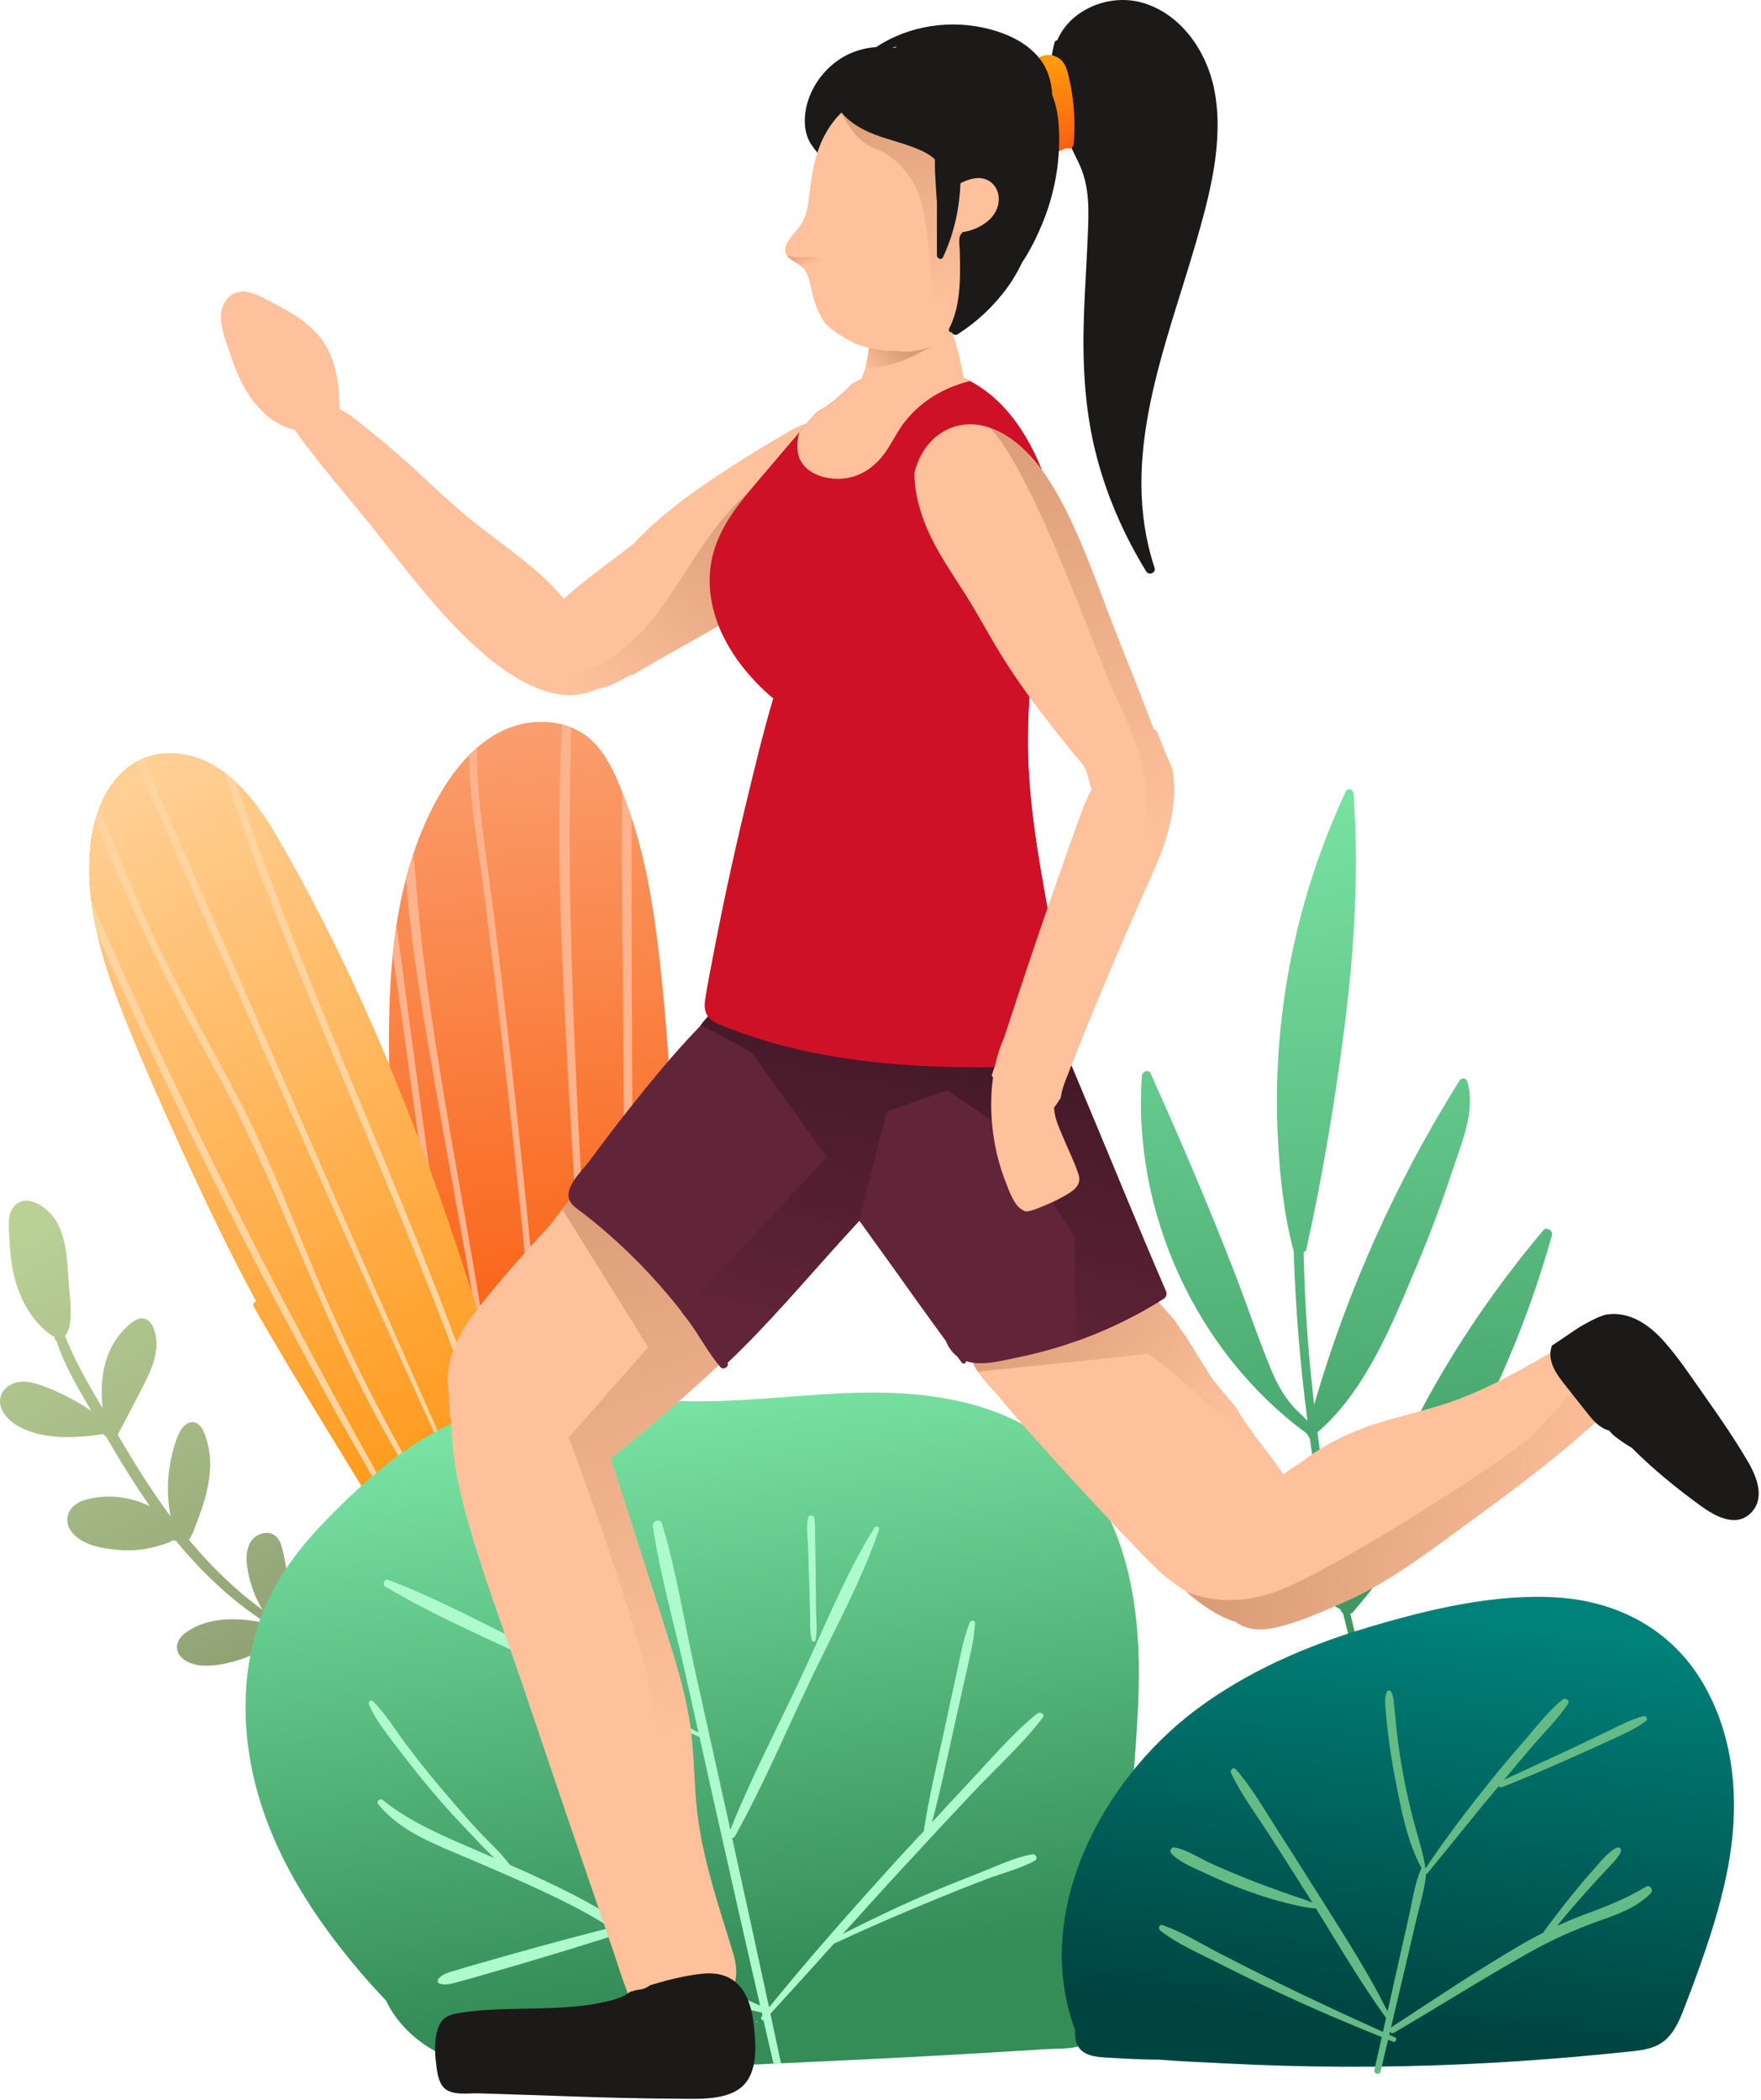 <svg width="208" height="248" viewBox="0 0 208 248" fill="none" xmlns="http://www.w3.org/2000/svg">
<path d="M39.952 194.835C37.723 194.074 35.622 193.064 33.634 191.865C33.673 191.814 33.706 191.757 33.727 191.686C33.981 190.845 33.994 189.873 34.028 188.999C34.061 188.119 34.044 187.236 33.953 186.359C33.86 185.462 33.718 184.57 33.517 183.69C33.352 182.967 33.213 182.067 32.667 181.518C31.713 180.56 30.096 181.163 29.527 182.236C28.831 183.544 29.173 185.275 29.524 186.636C29.847 187.882 30.363 189.055 31.031 190.144C27.785 187.799 24.887 184.951 22.316 181.86C22.826 181.104 23.125 180.123 23.441 179.287C23.813 178.303 24.144 177.302 24.391 176.279C24.869 174.295 25.039 172.191 24.452 170.21C24.237 169.487 23.937 168.41 23.181 168.071C22.428 167.734 21.737 168.277 21.359 168.902C20.856 169.733 20.576 170.78 20.34 171.715C20.098 172.674 19.945 173.658 19.872 174.644C19.764 176.139 19.872 177.636 20.153 179.104C20.086 179.013 20.017 178.924 19.95 178.834C17.747 175.83 15.78 172.662 13.907 169.444C14.967 167.417 16.049 165.401 17.077 163.359C17.935 161.655 18.755 159.725 18.398 157.779C18.263 157.048 17.917 156.012 17.13 155.755C16.29 155.481 15.455 156.255 14.891 156.786C13.585 158.013 12.711 159.707 12.323 161.447C11.967 163.045 11.959 164.685 12.101 166.313C10.504 163.557 8.831 160.759 7.686 157.781C8.105 157.248 8.269 156.515 8.323 155.811C8.433 154.369 8.215 152.87 8.113 151.432C7.94 149.005 7.898 146.306 6.608 144.156C5.72 142.677 3.019 140.643 1.541 142.62C0.789 143.626 1.073 145.365 1.124 146.534C1.191 148.053 1.376 149.581 1.764 151.055C2.472 153.745 4.011 156.465 6.451 157.924C6.432 158.102 6.519 158.286 6.664 158.362C7.609 161.276 9.25 163.988 10.781 166.639C9.883 166.007 8.917 165.459 7.991 164.976C7.024 164.471 6.02 164.032 4.993 163.662C4.027 163.313 2.975 163.012 1.95 163.266C1.139 163.467 0.362 164.051 0.1 164.867C-0.187 165.762 0.177 166.643 0.768 167.32C2.026 168.759 4.226 169.409 6.058 169.623C7.214 169.76 8.383 169.746 9.542 169.667C10.125 169.626 10.711 169.58 11.288 169.495C11.563 169.454 11.854 169.424 12.137 169.369C12.241 169.443 12.34 169.519 12.445 169.589C12.461 169.601 12.476 169.601 12.493 169.61C14.128 172.437 15.839 175.22 17.711 177.894C17.364 177.728 17.015 177.575 16.672 177.447C14.824 176.752 12.793 176.571 10.855 176.946C9.925 177.126 8.919 177.462 8.344 178.265C7.808 179.013 7.827 180.005 8.342 180.758C9.533 182.5 12.103 182.895 14.042 183.058C15.284 183.163 16.581 183.087 17.799 182.813C18.669 182.618 19.645 182.346 20.48 181.908C20.577 181.962 20.681 181.978 20.784 181.98C23.897 185.773 27.486 189.165 31.589 191.768C28.36 190.961 24.473 190.874 21.818 192.916C21.166 193.418 20.708 194.19 20.977 195.026C21.206 195.74 21.866 196.176 22.536 196.428C24.092 197.012 26.082 196.639 27.634 196.222C29.705 195.667 31.608 194.637 33.236 193.247C33.367 193.136 33.429 193.01 33.461 192.883C35.444 193.98 37.537 194.898 39.75 195.584C40.225 195.735 40.422 194.996 39.952 194.835Z" fill="url(#paint0_linear_806_6201)"/>
<path d="M183.3 145.908C183.457 145.347 182.681 144.826 182.275 145.31C176.808 151.82 171.955 158.866 167.959 166.372C165.994 170.062 164.23 173.86 162.653 177.732C161.24 181.198 160.152 184.748 158.962 188.281C157.554 181.952 156.435 175.558 155.605 169.126C155.647 169.106 155.69 169.096 155.731 169.06C161.356 164.153 164.475 156.289 167.308 149.574C168.867 145.882 170.277 142.126 171.528 138.318C172.599 135.059 174.343 131.201 173.309 127.739C173.185 127.321 172.625 127.254 172.396 127.619C164.914 139.532 159.134 152.403 155.219 165.903C154.928 163.338 154.668 160.771 154.472 158.197C154.209 154.753 154.053 151.315 153.978 147.881C154.121 147.849 154.249 147.757 154.294 147.557C156.235 138.809 157.718 129.873 158.843 120.984C159.989 111.935 160.515 102.806 159.873 93.697C159.843 93.263 159.19 92.979 158.969 93.451C154.98 101.975 152.406 111.093 151.358 120.446C150.824 125.214 150.686 130.027 150.955 134.819C151.194 139.1 151.672 143.589 152.803 147.763C153.013 154.467 153.567 161.165 154.429 167.789C154.105 167.453 153.757 167.128 153.394 166.785C151.91 165.379 150.924 163.66 150.146 161.785C148.546 157.931 147.24 153.943 145.724 150.054C142.666 142.203 139.361 134.45 135.899 126.769C135.655 126.23 134.91 126.558 134.876 127.047C133.735 143.187 141.279 159.708 154.334 169.293C154.481 169.496 154.6 169.722 154.721 169.947C155.207 173.413 155.769 176.858 156.414 180.268C156.853 182.591 157.345 184.902 157.862 187.206C156.817 185.701 155.5 184.371 154.184 183.107C151.409 180.445 148.607 177.812 145.817 175.165C140.24 169.872 134.663 164.581 129.096 159.277C128.707 158.907 128.017 159.272 128.176 159.813C132.425 174.241 145.817 183.149 158.302 190.067C158.348 190.158 158.399 190.245 158.444 190.339C158.486 190.43 158.555 190.482 158.632 190.519C159.203 192.878 159.803 195.231 160.452 197.572C160.582 198.041 161.309 197.843 161.183 197.37C160.578 195.115 160.023 192.848 159.492 190.574C159.606 190.562 159.72 190.508 159.822 190.388C170.749 177.47 178.743 162.189 183.3 145.908Z" fill="url(#paint1_linear_806_6201)"/>
<path d="M79.439 134.498C79.189 127.515 78.716 120.532 77.94 113.587C77.233 107.261 76.239 100.909 74.013 94.919C73.052 92.333 71.968 89.419 69.927 87.478C68.244 85.876 65.92 85.186 63.625 85.258C58.299 85.424 54.395 89.537 51.909 93.876C45.756 104.616 45.714 117.757 46.048 129.772C46.427 143.353 48.122 156.824 50.929 170.099C51.178 172.325 51.512 174.59 52.181 176.638C52.906 178.855 54.816 178.991 56.881 178.909C63.591 178.641 70.288 178.107 76.967 177.426C77.36 177.385 77.587 177.149 77.634 176.759C79.302 162.716 79.945 148.633 79.439 134.498Z" fill="url(#paint2_linear_806_6201)"/>
<path d="M48.606 122.541C48.006 118.137 47.482 113.705 46.829 109.298C46.657 110.435 46.519 111.58 46.402 112.729C46.835 115.86 47.307 118.987 47.735 122.112C48.616 128.563 49.496 135.012 50.378 141.462C52.084 153.95 53.754 166.443 55.613 178.908C55.795 178.918 55.977 178.926 56.164 178.926C54.637 166.566 52.922 154.233 51.241 141.893C50.361 135.442 49.483 128.992 48.606 122.541ZM74.601 110.747C74.581 106.032 74.622 101.31 74.588 96.591C74.401 96.032 74.217 95.472 74.011 94.919C73.842 94.466 73.667 94 73.487 93.534C73.363 104.366 73.596 115.219 73.642 126.049C73.692 137.876 73.757 149.704 73.817 161.532C73.845 166.926 73.909 172.321 73.972 177.714C74.235 177.689 74.497 177.664 74.759 177.638C74.808 155.341 74.694 133.044 74.601 110.747ZM48.836 100.82C48.51 101.796 48.218 102.784 47.959 103.782C48.58 112.052 50.053 120.339 51.435 128.418C53.366 139.708 55.597 150.946 57.296 162.273C58.119 167.757 58.823 173.264 59.308 178.789C59.501 178.78 59.693 178.771 59.885 178.76C58.103 157.01 52.926 135.745 50.153 114.119C49.586 109.694 49.215 105.258 48.836 100.82ZM67.311 103.516C67.235 97.649 67.337 91.785 67.464 85.921C67.121 85.783 66.77 85.665 66.411 85.571C65.737 97.23 66.176 108.983 66.75 120.624C67.392 133.654 68.326 146.668 69.018 159.695C69.343 165.817 69.671 171.955 69.746 178.09C69.977 178.07 70.206 178.053 70.436 178.032C69.982 166.208 69.526 154.396 68.846 142.578C68.099 129.567 67.48 116.55 67.311 103.516ZM56.328 88.326C56.02 88.594 55.719 88.872 55.429 89.164C55.401 94.307 56.404 99.498 57.055 104.56C57.844 110.688 58.593 116.821 59.302 122.959C60.732 135.342 62 147.743 63.114 160.159C63.661 166.262 64.16 172.369 64.629 178.477C64.853 178.462 65.076 178.447 65.3 178.432C63.532 154.613 61.18 130.839 58.212 107.139C57.431 100.899 56.308 94.628 56.328 88.326Z" fill="#FFB38D"/>
<path d="M62.929 177.805C55.798 150.558 46.884 123.227 32.67 98.762C29.913 94.017 25.857 88.788 19.755 88.99C14.242 89.171 11.423 94.309 10.771 99.213C9.847 106.145 11.917 113.068 14.436 119.452C16.951 125.823 19.785 132.093 22.647 138.314C25.044 143.524 27.574 148.674 30.284 153.722C30.026 153.756 29.809 154.011 29.98 154.313C35.383 163.799 41.3 172.989 46.832 182.402C47.006 182.699 47.378 182.85 47.711 182.76C52.605 181.422 57.496 180.081 62.393 178.753C62.796 178.641 63.033 178.206 62.929 177.805Z" fill="#FF9B1E"/>
<path d="M62.929 177.805C55.798 150.558 46.884 123.227 32.67 98.762C29.913 94.017 25.857 88.788 19.755 88.99C14.242 89.171 11.423 94.309 10.771 99.213C9.847 106.145 11.917 113.068 14.436 119.452C16.951 125.823 19.785 132.093 22.647 138.314C25.044 143.524 27.574 148.674 30.284 153.722C30.026 153.756 29.809 154.011 29.98 154.313C35.383 163.799 41.3 172.989 46.832 182.402C47.006 182.699 47.378 182.85 47.711 182.76C52.605 181.422 57.496 180.081 62.393 178.753C62.796 178.641 63.033 178.206 62.929 177.805Z" fill="url(#paint3_linear_806_6201)"/>
<path d="M28.15 129.723C24.948 123.599 21.507 117.614 18.523 111.376C16.017 106.138 13.918 100.754 11.747 95.393C11.557 95.876 11.394 96.371 11.254 96.873C12.813 100.998 14.646 105.041 16.478 109.01C19.377 115.287 22.69 121.33 25.978 127.407C32.557 139.566 36.881 152.74 43.247 165.011C46.154 170.614 49.341 176.068 52.748 181.382C52.937 181.329 53.127 181.278 53.316 181.227C46.648 170.749 41.007 159.686 36.312 148.178C33.766 141.938 31.277 135.702 28.15 129.723ZM10.801 106.408C10.967 107.759 11.216 109.1 11.528 110.432C11.701 110.812 11.874 111.19 12.045 111.571C14.862 117.825 17.753 124.044 20.733 130.222C26.695 142.578 33.005 154.766 39.65 166.766C42.586 172.066 45.656 177.279 48.777 182.466C48.927 182.424 49.079 182.384 49.23 182.343C36.369 159.806 24.345 136.78 13.753 113.086C12.771 110.891 11.819 108.635 10.801 106.408ZM16.927 89.582C16.648 89.697 16.38 89.827 16.121 89.971C20.611 100.727 25.508 111.335 30.208 121.993C35.771 134.609 41.353 147.216 47.012 159.789C50.11 166.672 53.262 173.527 56.429 180.378C56.521 180.353 56.612 180.328 56.703 180.303C45.639 155.434 34.803 130.461 23.877 105.529C21.55 100.221 19.295 94.875 16.927 89.582ZM33.02 106.716C31.193 101.958 29.468 97.164 27.809 92.346C27.378 91.942 26.93 91.564 26.463 91.217C30.008 102.064 34.379 112.65 38.754 123.178C43.927 135.627 49.254 148.018 53.952 160.657C56.242 166.815 58.364 173.04 60.283 179.324C60.421 179.287 60.557 179.249 60.695 179.211C53.686 154.27 42.29 130.848 33.02 106.716Z" fill="#FFD49E"/>
<path d="M126.651 172.774C119.714 165.231 109.038 164.09 99.367 164.555C93.392 164.842 87.45 165.589 81.46 165.494C75.752 165.405 70.029 164.818 64.324 165.312C59.168 165.759 54.303 167.243 49.895 169.978C45.585 172.652 41.74 176.176 38.239 179.824C34.763 183.445 31.852 187.516 30.354 192.353C28.938 196.924 28.698 201.816 29.345 206.541C30.73 216.659 36.2 225.507 42.743 233.131C43.67 234.21 44.632 235.259 45.61 236.293C46.569 238.353 48.189 240.128 50.117 241.461C54.308 244.357 59.65 244.683 64.579 244.615C76.665 244.449 88.752 243.853 100.825 243.284C107.013 242.992 113.199 242.647 119.382 242.273C120.793 242.188 122.202 242.1 123.613 242.011C124.853 241.932 126.284 242.02 127.492 241.658C129.633 241.018 129.721 238.397 130.072 236.563C132.278 225.017 133.861 213.278 134.424 201.53C134.907 191.493 133.762 180.507 126.651 172.774Z" fill="url(#paint4_linear_806_6201)"/>
<path d="M89.436 238.761C89.425 238.705 89.353 238.664 89.315 238.728C89.283 238.78 89.349 238.858 89.404 238.817C89.423 238.803 89.454 238.817 89.484 238.834C89.474 238.829 89.464 238.824 89.457 238.817C89.438 238.799 89.442 238.786 89.436 238.761ZM89.506 238.849C89.511 238.853 89.518 238.856 89.523 238.86C89.508 238.85 89.499 238.845 89.484 238.834C89.493 238.839 89.499 238.845 89.506 238.849ZM114.945 211.677C117.677 208.785 120.742 206.026 123.162 202.865C123.467 202.467 122.848 202.103 122.518 202.369C119.456 204.835 116.828 208.008 114.128 210.86C112.766 212.3 111.433 213.765 110.084 215.217C111.095 211.473 111.871 207.645 112.716 203.865C113.172 201.826 113.63 199.789 114.083 197.751C114.522 195.776 115.049 193.747 115.173 191.721C115.197 191.326 114.655 191.314 114.53 191.635C113.78 193.564 113.409 195.676 112.97 197.695C112.527 199.736 112.087 201.778 111.647 203.82C110.767 207.897 109.775 211.985 109.129 216.106C109.123 216.151 109.147 216.181 109.154 216.22C108.035 217.429 106.898 218.62 105.793 219.841C100.688 225.476 95.623 231.167 90.839 237.081C89.402 230.409 87.95 223.739 86.476 217.074C86.6 217.07 86.721 217.019 86.792 216.894C90.08 211.02 92.739 204.711 95.629 198.63C98.431 192.733 101.706 186.844 103.823 180.659C103.934 180.332 103.452 180.152 103.28 180.429C99.75 186.133 97.212 192.582 94.355 198.642C91.632 204.42 88.633 210.171 86.264 216.106C86.121 215.463 85.982 214.819 85.839 214.175C84.575 208.473 83.31 202.771 82.046 197.069C80.791 191.41 79.871 185.525 78.202 179.976C77.989 179.265 77.014 179.577 77.116 180.276C77.963 186.012 79.622 191.73 80.886 197.39C81.423 199.796 81.962 202.202 82.499 204.61C76.565 201.49 70.607 198.44 64.592 195.473C58.418 192.427 52.294 189.053 45.864 186.586C45.389 186.404 45.108 187.142 45.525 187.391C51.491 190.943 58 193.688 64.266 196.678C70.354 199.584 76.466 202.399 82.621 205.156C83.316 208.267 84.011 211.38 84.706 214.491C86.374 221.954 88.067 229.412 89.78 236.864C88.221 236.165 86.628 235.558 85.112 234.734C83.284 233.74 81.541 232.596 79.826 231.418C78.002 230.165 76.193 228.901 74.351 227.688C74.461 227.605 74.412 227.41 74.263 227.414C74.164 227.417 74.065 227.436 73.966 227.443C72.394 226.417 70.798 225.425 69.136 224.527C66.233 222.957 63.239 221.573 60.22 220.242C59.112 218.741 57.607 217.432 56.356 216.072C54.885 214.473 53.47 212.825 52.07 211.165C50.66 209.495 49.297 207.788 47.983 206.043C46.711 204.353 45.572 202.426 44.061 200.937C43.795 200.674 43.45 201.005 43.578 201.309C44.408 203.274 45.893 205.031 47.173 206.719C48.476 208.438 49.823 210.124 51.216 211.772C52.616 213.429 54.09 215.024 55.595 216.586C56.478 217.501 57.397 218.528 58.384 219.443C57.856 219.214 57.328 218.983 56.799 218.754C52.776 217.018 48.677 215.367 45.221 212.61C44.85 212.315 44.396 212.761 44.7 213.131C47.444 216.467 51.75 217.947 55.601 219.61C59.956 221.49 64.338 223.333 68.529 225.563C69.776 226.226 70.982 226.948 72.172 227.689C70.987 227.93 69.809 228.279 68.659 228.569C66.688 229.068 64.731 229.621 62.767 230.153C60.804 230.685 58.851 231.251 56.896 231.809C55.917 232.088 54.937 232.359 53.968 232.664C53.194 232.909 52.349 233.053 51.798 233.677C51.615 233.885 51.685 234.21 51.961 234.293C52.76 234.532 53.553 234.211 54.339 234.01C55.324 233.757 56.298 233.465 57.276 233.183C59.23 232.62 61.186 232.064 63.132 231.475C65.079 230.885 67.033 230.318 68.97 229.695C70.338 229.253 71.798 228.88 73.139 228.299C75.356 229.717 77.524 231.208 79.728 232.663C82.733 234.649 86.298 237.062 89.966 237.679C89.993 237.802 90.022 237.924 90.051 238.047C90.021 238.085 89.988 238.123 89.958 238.161C89.786 238.376 89.976 238.648 90.186 238.627C90.247 238.892 90.308 239.156 90.369 239.421C90.175 239.294 89.98 239.166 89.785 239.039C89.725 238.999 89.663 238.959 89.603 238.919C89.577 238.902 89.55 238.885 89.524 238.868C89.541 238.881 89.562 238.897 89.571 238.904C89.618 238.936 89.667 238.968 89.714 239.001C89.803 239.061 89.891 239.121 89.98 239.181C90.111 239.27 90.242 239.358 90.373 239.447C90.703 240.876 91.035 242.306 91.363 243.736C91.659 243.723 91.956 243.71 92.253 243.695C91.834 241.742 91.417 239.789 90.998 237.836C93.526 235.081 96.032 232.304 98.534 229.524C98.547 229.52 98.559 229.528 98.572 229.522C102.544 227.671 106.568 225.939 110.619 224.27C112.556 223.472 114.503 222.697 116.461 221.954C118.342 221.241 120.468 220.723 122.231 219.753C122.662 219.516 122.351 218.929 121.916 219.005C119.779 219.375 117.589 220.463 115.57 221.244C113.717 221.962 111.871 222.701 110.041 223.476C106.486 224.98 103.004 226.648 99.561 228.394C101.965 225.724 104.367 223.056 106.807 220.419C109.508 217.49 112.213 214.571 114.945 211.677ZM95.564 186.515C95.603 187.738 95.642 188.959 95.68 190.181C95.716 191.337 95.592 192.64 95.912 193.76C95.965 193.948 96.259 193.96 96.306 193.76C96.568 192.67 96.401 191.436 96.39 190.322C96.375 189.053 96.361 187.785 96.347 186.517C96.333 185.295 96.322 184.074 96.305 182.851C96.297 182.241 96.281 181.629 96.268 181.019C96.255 180.428 96.307 179.803 96.147 179.232C96.054 178.901 95.538 178.881 95.457 179.232C95.204 180.309 95.416 181.607 95.445 182.71C95.479 183.978 95.524 185.247 95.564 186.515Z" fill="#ADFACC"/>
<path d="M200.75 198.144C197.012 192.229 190.844 189.113 183.953 188.669C176.495 188.19 168.756 190.069 161.656 192.18C154.41 194.333 147.298 197.397 141.227 201.957C130.08 210.328 121.837 225.924 126.989 239.766C126.973 240.348 127.003 240.942 127.225 241.454C127.883 242.98 129.863 242.951 131.261 243.04C133.136 243.16 135.017 243.241 136.899 243.258C139.572 243.466 142.264 243.571 144.914 243.708C154.159 244.185 163.42 244.217 172.667 243.804C177.183 243.602 181.695 243.302 186.198 242.907C188.342 242.718 190.484 242.509 192.625 242.283C194.193 242.118 195.712 241.902 196.891 240.756C198.018 239.659 198.578 238.073 199.134 236.64C199.939 234.56 200.703 232.459 201.424 230.348C202.794 226.334 203.943 222.243 204.493 218.031C205.385 211.21 204.482 204.048 200.75 198.144Z" fill="url(#paint5_linear_806_6201)"/>
<path d="M194.4 222.839C192.061 224.259 189.631 225.204 187.072 226.143C186.002 226.536 184.955 226.983 183.922 227.458C184.061 227.283 184.2 227.106 184.341 226.934C185.119 225.987 185.914 225.054 186.727 224.136C187.516 223.243 188.323 222.362 189.129 221.483C189.521 221.056 189.916 220.632 190.316 220.211C190.717 219.788 191.19 219.264 191.433 218.736C191.588 218.401 191.272 218.062 190.929 218.232C189.899 218.743 189.086 219.845 188.329 220.682C187.503 221.593 186.712 222.534 185.935 223.488C185.199 224.392 184.479 225.309 183.771 226.236C183.267 226.897 182.749 227.562 182.282 228.256C181.45 228.68 180.625 229.121 179.816 229.591C174.522 232.669 169.423 236.109 164.296 239.456L165.913 232.604C166.378 230.632 166.845 228.663 167.3 226.689C167.705 224.929 168.28 223.113 168.453 221.304C168.509 221.301 168.564 221.282 168.608 221.228C171.396 217.864 174.092 214.425 176.91 211.088C176.949 211.04 176.988 210.993 177.029 210.946C177.107 211.061 177.227 211.144 177.38 211.084C180.305 209.943 183.18 208.685 186.048 207.405C187.467 206.772 188.88 206.131 190.291 205.481C191.672 204.844 193.238 204.16 194.444 203.229C194.717 203.017 194.415 202.608 194.125 202.681C192.742 203.03 191.323 203.775 190.041 204.397C188.596 205.098 187.148 205.791 185.696 206.475C183.026 207.731 180.335 208.943 177.662 210.193C178.797 208.836 179.924 207.472 181.078 206.131C182.452 204.535 184.044 202.996 185.197 201.23C185.469 200.811 184.891 200.462 184.553 200.734C182.896 202.063 181.534 203.868 180.147 205.468C178.691 207.146 177.241 208.833 175.858 210.571C173.259 213.835 170.715 217.143 168.408 220.621C168.383 220.599 168.35 220.595 168.32 220.582C168.333 220.544 168.349 220.506 168.342 220.462C168.05 218.677 167.456 216.917 166.996 215.167C166.55 213.466 166.155 211.756 165.823 210.029C165.476 208.221 165.195 206.402 164.985 204.573C164.882 203.668 164.815 202.759 164.715 201.854C164.637 201.145 164.638 200.401 164.299 199.767C164.175 199.538 163.874 199.628 163.793 199.832C163.5 200.572 163.636 201.458 163.691 202.243C163.754 203.15 163.866 204.058 163.979 204.961C164.202 206.75 164.483 208.533 164.832 210.303C165.504 213.727 166.216 217.557 167.912 220.644C167.917 220.652 167.925 220.652 167.93 220.658C167.889 220.694 167.843 220.725 167.821 220.779C167.057 222.615 166.785 224.731 166.34 226.667C165.885 228.641 165.445 230.618 165.002 232.595C164.631 234.246 164.259 235.898 163.889 237.551C161.414 232.583 158.291 227.834 155.345 223.146C153.846 220.76 152.335 218.381 150.81 216.012C149.279 213.63 147.845 211.088 145.966 208.959C145.68 208.635 145.24 209.047 145.402 209.392C146.6 211.926 148.328 214.226 149.843 216.576C151.422 219.023 152.986 221.478 154.538 223.942C154.695 224.192 154.849 224.448 155.006 224.698C153.924 224.264 152.794 223.93 151.701 223.535C150.232 223.004 148.761 222.483 147.314 221.896C145.827 221.293 144.343 220.683 142.886 220.01C141.577 219.404 140.194 218.468 138.775 218.193C138.363 218.113 138.047 218.586 138.357 218.911C139.408 220.014 141.136 220.657 142.494 221.295C143.862 221.937 145.249 222.555 146.665 223.08C148.122 223.62 149.6 224.136 151.102 224.533C152.509 224.904 153.976 225.299 155.437 225.396C158.122 229.736 160.729 234.197 163.716 238.318C163.593 238.868 163.468 239.419 163.345 239.97C159.127 238.074 154.93 236.126 150.78 234.089C148.506 232.973 146.242 231.833 143.993 230.668C141.803 229.533 139.654 228.181 137.322 227.361C136.905 227.215 136.754 227.79 137.046 228.016C139.103 229.603 141.597 230.681 143.908 231.852C146.17 232.998 148.448 234.11 150.744 235.188C154.847 237.115 159.001 238.902 163.206 240.589C162.917 241.878 162.627 243.166 162.338 244.455C162.232 244.929 162.956 245.132 163.067 244.657L163.954 240.898C164.156 240.978 164.354 241.067 164.555 241.146C164.855 241.264 165.073 240.754 164.777 240.622C164.548 240.52 164.321 240.412 164.093 240.31L164.178 239.951C164.267 240.103 164.452 240.195 164.652 240.077C170.015 236.934 175.28 233.598 180.703 230.56C183.313 229.098 185.98 227.901 188.795 226.894C191.009 226.1 193.317 225.323 194.983 223.595C195.357 223.207 194.877 222.548 194.4 222.839Z" fill="#64BB86"/>
<path d="M90.054 154.028C90.1 153.601 90.113 153.164 90.055 152.705C89.449 147.913 84.773 143.567 80.823 141.269C76.954 139.02 71.251 136.992 67.867 141.01C66.875 142.187 65.916 143.423 64.985 144.679C61.867 148.052 58.791 151.49 56.016 155.112C53.802 158 52.394 161.363 53.034 164.695C53.037 165.608 53.076 166.481 53.119 167.237C53.129 167.402 53.201 167.518 53.297 167.593C53.308 171.165 53.945 174.757 54.876 178.253C56.734 185.228 59.351 192.024 61.671 198.854C64.055 205.87 66.414 212.894 68.823 219.902C70.028 223.407 71.232 226.911 72.431 230.418C73.006 232.1 73.51 233.831 74.186 235.475C74.592 236.463 75.166 237.295 76.13 237.802C78.106 238.839 80.73 238.131 82.706 237.464C84.603 236.823 86.579 235.749 86.902 233.578C87.116 232.144 86.592 230.725 86.175 229.376C85.66 227.714 85.136 226.054 84.642 224.385C83.619 220.928 82.704 217.414 82.309 213.822C81.941 210.475 81.994 207.095 81.509 203.76C81.016 200.364 80.055 197.065 79.025 193.799C76.832 186.845 74.581 179.912 72.365 172.966C72.285 172.715 72.203 172.459 72.122 172.204C72.512 171.916 72.897 171.621 73.273 171.318C75.666 169.393 78.01 167.402 80.313 165.37C80.441 165.256 80.57 165.139 80.698 165.027C80.863 164.884 81.022 164.735 81.187 164.592C82.495 163.435 83.786 162.257 85.063 161.061C85.66 160.499 86.252 159.93 86.841 159.356C87.053 159.144 87.282 158.946 87.492 158.731C87.653 158.566 87.807 158.396 87.96 158.224C88.946 157.24 89.945 156.272 90.903 155.254C91.491 154.627 90.702 153.739 90.054 154.028Z" fill="#FFC19B"/>
<path d="M90.06 154.028C90.106 153.601 90.119 153.164 90.062 152.705C89.455 147.913 84.78 143.567 80.829 141.269C76.961 139.02 71.257 136.992 67.873 141.01C67.376 141.601 66.887 142.206 66.406 142.82L76.561 159.115L67.18 169.764C67.18 169.764 75.547 192.075 77.068 200.949C78.589 209.822 80.871 219.711 82.393 223.514C83.419 226.079 84.789 232.21 85.574 235.935C86.254 235.336 86.762 234.578 86.911 233.578C87.125 232.144 86.601 230.725 86.184 229.376C85.669 227.714 85.145 226.054 84.651 224.385C83.628 220.927 82.713 217.412 82.318 213.82C81.95 210.473 82.003 207.094 81.518 203.758C81.025 200.363 80.064 197.063 79.034 193.797C76.841 186.844 74.59 179.911 72.374 172.965C72.294 172.714 72.212 172.458 72.131 172.203C72.521 171.914 72.906 171.618 73.282 171.317C75.676 169.391 78.019 167.4 80.322 165.369C80.45 165.255 80.579 165.138 80.707 165.025C80.872 164.883 81.031 164.733 81.196 164.59C82.504 163.434 83.795 162.256 85.072 161.06C85.669 160.498 86.261 159.928 86.85 159.355C87.063 159.142 87.291 158.945 87.501 158.73C87.662 158.565 87.816 158.394 87.97 158.223C88.955 157.238 89.954 156.271 90.912 155.253C91.497 154.627 90.709 153.739 90.06 154.028Z" fill="url(#paint6_linear_806_6201)"/>
<path d="M192.869 157.121C191.01 155.408 189.345 156.346 187.39 157.391C184.813 158.768 182.308 160.274 179.753 161.688C177.083 163.165 174.338 164.532 171.454 165.538C168.602 166.532 165.643 167.169 162.762 168.066C159.428 169.105 156.343 170.645 153.645 172.727C152.93 173.162 152.243 173.636 151.575 174.13C150.441 172.463 149.215 170.901 148.11 169.492C148.093 169.47 148.075 169.448 148.058 169.426C148.08 169.41 148.095 169.386 148.116 169.368C147.298 168.399 146.597 167.293 145.94 166.156C144.944 165.032 143.976 163.884 143.066 162.694C142.073 161.094 141.078 159.495 140.085 157.895C139.613 157.231 139.145 156.563 138.688 155.886C137.044 154.027 135.371 152.187 133.842 150.248C131.703 149.92 129.019 151.23 127.169 151.873C124.482 152.807 121.874 153.923 119.36 155.257C117.834 156.067 114.799 157.145 114.562 159.2C114.536 159.429 114.559 159.659 114.59 159.889C114.546 159.983 114.532 160.086 114.605 160.186C114.624 160.211 114.643 160.235 114.66 160.26C115.138 162.166 117.237 164.01 118.292 165.315C122.052 169.968 135.676 184.653 137.446 186.043C138.283 186.699 139.141 187.338 140.034 187.922C141.319 189.038 142.674 190.064 144.159 190.824C144.746 191.124 145.37 191.377 146.012 191.571C147.337 192.591 149.137 192.578 150.766 192.194C153.496 191.552 156.212 190.331 158.775 189.207C164.419 186.729 169.342 182.803 174.304 179.202C179.065 175.745 183.752 172.17 188.147 168.253C190.13 166.486 192.783 164.585 194.104 162.242C195.187 160.319 194.393 158.527 192.869 157.121Z" fill="#FFC19B"/>
<path d="M151.425 173.904C150.333 172.322 149.165 170.838 148.11 169.492C148.093 169.47 148.075 169.448 148.058 169.426C148.08 169.41 148.095 169.386 148.116 169.368C147.298 168.399 146.597 167.293 145.94 166.156C144.944 165.032 143.976 163.884 143.066 162.694C142.073 161.094 141.078 159.495 140.085 157.895C139.613 157.231 139.145 156.563 138.688 155.886C137.044 154.027 135.371 152.187 133.842 150.248C131.703 149.92 129.019 151.23 127.169 151.873C124.482 152.807 121.874 153.923 119.361 155.257C117.834 156.067 114.799 157.145 114.562 159.2C114.536 159.429 114.559 159.659 114.59 159.889C114.546 159.983 114.532 160.086 114.605 160.186C114.624 160.211 114.643 160.235 114.66 160.26C114.808 160.849 115.12 161.43 115.499 161.993C122.203 161.322 134.637 160.062 135.376 159.877C136.327 159.639 149.72 172.289 151.425 173.904Z" fill="url(#paint7_linear_806_6201)"/>
<path d="M188.151 168.253C189.905 166.691 192.179 165.022 193.597 163.036L190.4 159.369C190.4 159.369 183.301 166.975 181.272 169.257C179.245 171.539 157.693 185.483 150.594 188.019C145.797 189.733 142.048 188.783 140.117 187.988C141.379 189.078 142.708 190.08 144.165 190.824C144.752 191.124 145.375 191.377 146.017 191.571C147.343 192.591 149.143 192.578 150.771 192.194C153.501 191.552 156.218 190.332 158.78 189.208C164.425 186.729 169.348 182.803 174.31 179.202C179.07 175.745 183.756 172.169 188.151 168.253Z" fill="url(#paint8_linear_806_6201)"/>
<path d="M137.687 152.436C134.441 144.937 131.382 137.352 128.215 129.819C127.501 128.121 126.792 126.422 126.084 124.722C125.558 123.46 125.123 121.833 124.212 120.771C122.528 118.811 118.741 118.663 116.36 118.528C113.763 118.38 111.039 118.633 108.402 119.262C104.296 116.357 99.616 113.908 94.465 114.23C89.609 114.533 85.496 117.502 82.602 121.28C79.564 124.429 76.779 127.844 74.071 131.267C72.566 133.169 71.104 135.106 69.666 137.059C68.833 138.189 66.74 140.061 67.219 141.627C67.431 142.32 68.105 142.703 68.648 143.119C69.637 143.875 70.601 144.661 71.543 145.475C73.36 147.046 75.092 148.716 76.728 150.475C78.33 152.198 79.843 154.005 81.253 155.888C82.597 157.684 83.656 159.772 85.114 161.462C85.424 161.821 86.117 161.44 85.936 160.984C85.932 160.973 85.925 160.964 85.921 160.954C90.815 156.328 95.196 151.079 99.73 146.107C100.317 145.462 100.907 144.819 101.498 144.175C102.884 146.125 104.309 148.051 105.687 149.993C107.675 152.797 109.678 155.591 111.712 158.363C111.978 159.009 112.355 159.599 112.899 160.078C112.942 160.115 112.994 160.135 113.039 160.172C113.225 160.421 113.403 160.675 113.59 160.922C113.779 161.173 114.145 161.001 114.107 160.746C115.916 161.372 118.192 160.722 119.953 160.372C126.158 159.137 132.095 156.776 137.44 153.393C137.784 153.17 137.842 152.794 137.687 152.436Z" fill="#622439"/>
<path d="M111.878 128.759L118.771 133.475L126.883 145.982L127.165 158.373C130.754 157.099 134.202 155.435 137.433 153.39C137.78 153.17 137.837 152.794 137.683 152.437C134.437 144.937 131.378 137.352 128.21 129.819C127.497 128.121 126.788 126.422 126.079 124.722C125.554 123.46 125.119 121.833 124.207 120.771C124.066 120.606 123.89 120.472 123.721 120.332L117.698 123.037L89.531 116.741L84.817 118.803C84.091 119.5 83.418 120.252 82.795 121.042L88.855 124.347L97.645 136.686C97.645 136.686 83.081 152.259 80.465 154.896C80.724 155.228 80.997 155.549 81.249 155.887C82.594 157.683 83.653 159.771 85.111 161.461C85.42 161.82 86.113 161.439 85.933 160.983C85.929 160.972 85.922 160.963 85.918 160.953C90.812 156.327 95.193 151.078 99.727 146.106C100.313 145.461 100.904 144.818 101.495 144.173L104.745 131.278L111.878 128.759Z" fill="url(#paint9_linear_806_6201)"/>
<path d="M143.451 10.727C142.584 6.12 139.499 1.547 134.778 0.28C130.943 -0.749 126.411 1.129 124.872 4.767C124.75 4.76 124.625 4.818 124.581 4.968C123.162 9.817 125.198 14.784 127.333 19.072C128.796 22.01 128.599 25.016 128.465 28.212C128.343 31.125 128.147 34.034 128.039 36.947C127.837 42.434 128.05 47.903 129.364 53.254C130.596 58.278 132.678 63.079 135.379 67.484C135.691 67.994 136.572 67.669 136.373 67.065C132.097 54.086 137.62 41.192 141.219 28.782C142.884 23.043 144.58 16.729 143.451 10.727Z" fill="#1C1919"/>
<path d="M126.297 9.334C126.08 8.391 125.872 7.339 124.974 6.807C124.233 6.37 123.284 6.388 122.583 6.889C122.242 6.855 121.872 7.114 122.01 7.532C122.792 9.896 123.341 12.338 123.607 14.814C123.671 15.414 123.723 16.015 123.767 16.616C123.8 17.05 123.863 17.506 124.265 17.758C124.579 17.954 124.943 17.915 125.275 17.791C125.534 17.695 125.881 17.412 126.162 17.522C126.501 17.655 126.793 17.323 126.818 17.023C127.029 14.456 126.873 11.846 126.297 9.334Z" fill="url(#paint10_linear_806_6201)"/>
<path d="M113.454 8.145C112.849 6.772 112.049 5.48 110.466 5.198C108.973 4.932 107.276 5.235 105.822 5.592C104.935 5.81 104.072 6.112 103.238 6.48C101.499 6.833 99.862 7.442 98.518 8.54C98.053 8.919 97.664 9.366 97.311 9.836C97.204 9.957 97.09 10.071 96.992 10.199C95.543 12.082 94.84 15.333 96.13 17.496C96.223 17.652 96.326 17.776 96.439 17.874C96.455 17.907 96.461 17.944 96.477 17.977C96.552 18.133 96.715 18.155 96.859 18.111C97.632 18.375 98.628 17.894 99.421 17.646C101.007 17.149 102.601 16.682 104.198 16.22C107.445 15.281 110.719 14.447 114.02 13.722C114.298 13.66 114.506 13.364 114.503 13.086C114.486 11.378 114.145 9.711 113.454 8.145Z" fill="#1C1919"/>
<path d="M97.549 50.547C96.023 49.277 94.164 50.355 92.738 51.201C90.579 52.482 88.429 53.785 86.319 55.147C82.231 57.783 78.202 60.626 74.853 64.18C74.833 64.201 74.827 64.225 74.809 64.247C73.356 65.341 71.908 66.439 70.468 67.543C69.225 68.496 67.834 69.554 66.599 70.751C66.249 70.324 65.899 69.923 65.557 69.558C62.29 66.064 58.119 63.559 54.51 60.452C51.034 57.457 47.826 54.156 44.215 51.318C43.049 50.401 41.576 49.036 40.109 48.314C40.106 48.208 40.103 48.102 40.102 47.997C40.089 47.092 40.036 46.188 39.916 45.289C39.729 43.886 39.361 42.508 38.719 41.241C37.335 38.514 34.529 36.928 31.896 35.591C30.761 35.015 29.356 34.177 28.029 34.52C26.86 34.822 26.197 35.992 26.11 37.135C25.995 38.678 26.696 40.303 27.169 41.746C27.636 43.168 28.179 44.584 28.923 45.888C30.115 47.976 32.278 50.332 34.818 50.731C34.825 50.767 34.839 50.805 34.865 50.842C37.679 54.843 41.001 58.545 44.048 62.371C46.934 65.998 49.742 69.712 52.891 73.118C56.8 77.347 64.355 84.352 70.529 81.349C70.987 81.28 71.435 81.165 71.844 81.009C72.724 80.674 73.578 80.221 74.417 79.718C74.562 79.733 74.716 79.716 74.868 79.623C80.318 76.308 86.246 73.532 91.302 69.615C93.338 68.039 95.17 66.208 96.576 64.041C97.617 62.434 98.778 60.28 98.749 58.252C98.978 57.218 99.091 56.155 99.046 55.101C98.981 53.606 98.788 51.58 97.549 50.547Z" fill="#FFC19B"/>
<path d="M90.502 56.431C81.629 62.77 80.106 72.657 71.74 77.982C66.336 81.421 60.724 79.36 57.426 77.47C61.349 80.729 66.267 83.425 70.528 81.351C70.987 81.283 71.434 81.168 71.843 81.012C72.724 80.677 73.578 80.224 74.416 79.721C74.561 79.736 74.716 79.719 74.868 79.626C80.317 76.311 86.245 73.535 91.302 69.618C93.337 68.041 95.17 66.211 96.575 64.044C96.777 63.732 96.981 63.396 97.183 63.049C97.606 57.346 96.006 52.499 90.502 56.431Z" fill="url(#paint11_linear_806_6201)"/>
<path d="M124.223 109.969C123.066 103.672 121.828 97.227 121.493 90.826C121.176 84.768 121.814 78.727 122.453 72.711C123.033 67.247 123.727 61.742 123.196 56.247C123.179 56.072 123.156 55.893 123.138 55.718C123.103 55.626 123.074 55.531 123.037 55.44C120.99 50.293 117.391 45.352 111.76 43.922C108.296 43.041 104.015 43.517 100.664 45.34C99.505 46.58 98.205 47.671 96.747 48.526C96.59 48.645 96.429 48.758 96.271 48.875C93.982 51.556 91.695 54.239 89.415 56.928C86.923 59.869 84.531 62.814 83.954 66.749C83.064 72.825 86.734 78.606 91.331 82.475C90.075 86.719 89.047 91.048 88.015 95.334C86.569 101.343 85.271 107.387 84.118 113.459C83.84 114.922 83.544 116.389 83.318 117.861C83.188 118.704 83.137 119.5 83.726 120.188C84.26 120.811 85.18 121.072 85.914 121.362C87.272 121.899 88.652 122.379 90.048 122.809C95.317 124.429 100.802 125.299 106.291 125.72C112.758 126.215 119.271 126.1 125.742 125.724C125.96 125.711 126.118 125.611 126.22 125.474C124.931 120.466 125.15 115.021 124.223 109.969Z" fill="#CE1126"/>
<path d="M105.041 73.671C105.041 73.671 101.153 71.981 97.265 72.826C93.377 73.671 93.039 74.178 86.616 73.502C85.851 73.422 85.194 73.303 84.617 73.16C85.853 76.763 88.4 80.007 91.331 82.474C95.031 81.982 96.42 80.094 96.42 80.094C96.42 80.094 99.463 76.544 104.196 74.685C108.928 72.826 105.041 73.671 105.041 73.671Z" fill="#CE1126"/>
<path d="M125.177 118.71C124.908 115.771 124.746 112.809 124.224 109.969C123.068 103.672 121.83 97.227 121.494 90.826C121.177 84.768 121.815 78.728 122.455 72.711C122.789 69.559 123.154 66.394 123.307 63.227C121.247 60.486 113.983 51.408 109.314 53.023C109.314 53.023 105.728 56.61 108.471 69.482C109.208 72.941 113.113 84.884 115.011 92.692C116.911 100.499 122.607 125.607 122.607 125.607L125.177 118.71Z" fill="#CE1126"/>
<path d="M125.532 134.233C125.235 133.52 124.905 132.815 124.7 132.067C124.597 131.69 124.535 131.307 124.5 130.918C124.496 130.875 124.504 130.833 124.503 130.79C124.784 130.421 125.027 130.015 125.283 129.625C125.361 128.936 125.587 128.247 125.834 127.612C129.106 119.139 132.706 110.785 136.397 102.488C138.015 98.85 139.173 94.743 138.455 90.757C138.177 90.122 137.887 89.492 137.61 88.851C137.389 88.34 137.201 87.815 136.998 87.297C136.81 86.817 136.731 86.32 136.237 86.088C134.753 82.038 133.092 78.037 131.531 74.027C129.746 69.444 128.134 64.733 125.931 60.329C124.027 56.525 121.327 52.278 117.201 50.629C113.684 49.222 110.142 50.795 108.581 54.188C108.334 54.728 108.15 55.267 108.017 55.808C107.975 58.785 109.091 61.861 110.44 64.379C111.524 66.401 112.822 68.295 114.044 70.233C115.486 72.518 116.753 74.912 118.168 77.216C121.043 81.899 124.462 86.137 127.935 90.384C128.527 91.108 128.764 93.047 128.942 93.209C128.511 94.004 128.15 94.84 127.839 95.665C126.65 98.824 125.564 102.025 124.444 105.207C122.421 110.955 120.498 116.735 118.609 122.528C118.151 123.551 117.8 124.629 117.556 125.744C117.428 126.142 117.294 126.537 117.166 126.936C117.121 127.074 117.194 127.166 117.294 127.215C116.989 129.384 117.015 131.615 117.283 133.703C117.549 135.77 118.062 137.803 118.84 139.738C119.136 140.475 119.805 142.506 120.815 142.907C120.926 143.025 121.095 143.101 121.317 143.069C122.075 142.96 122.798 142.619 123.503 142.329C124.186 142.049 124.854 141.73 125.498 141.37C126.558 140.778 127.856 140.097 127.385 138.677C126.879 137.166 126.144 135.701 125.532 134.233Z" fill="#FFC19B"/>
<path d="M93.711 51.403C93.659 51.403 93.659 51.485 93.711 51.485C93.764 51.485 93.764 51.403 93.711 51.403Z" fill="#FFC19B"/>
<path d="M93.715 51.379C93.631 51.379 93.631 51.51 93.715 51.51C93.799 51.51 93.799 51.379 93.715 51.379Z" fill="#FFC19B"/>
<path d="M111.76 43.922C108.296 43.041 104.016 43.517 100.665 45.34C99.505 46.58 98.206 47.671 96.748 48.526C96.591 48.645 96.43 48.758 96.271 48.875C95.651 49.603 95.032 50.331 94.412 51.058C94.128 52.139 94.048 53.247 94.467 54.209C95.273 56.053 97.7 56.69 99.541 56.525C101.726 56.33 103.397 55.092 104.629 53.336C105.371 52.278 105.91 51.09 106.687 50.05C107.504 48.957 108.513 47.99 109.627 47.206C111.164 46.124 112.813 45.448 114.562 44.997C113.688 44.542 112.757 44.174 111.76 43.922Z" fill="#FFC19B"/>
<path d="M110.638 46.374C110.727 46.102 110.877 45.867 111.091 45.668C111.29 45.454 111.524 45.303 111.797 45.215C112.058 45.077 112.339 45.014 112.642 45.026C112.769 45.022 112.896 45.006 113.022 44.993C113.065 44.985 113.108 44.98 113.151 44.972C113.391 44.93 113.632 44.903 113.873 44.871C113.497 42.694 112.948 40.555 112.22 38.468C112.153 38.275 111.974 38.102 111.754 38.113C108.821 38.273 105.902 38.67 103.04 39.333C102.864 39.373 102.761 39.544 102.75 39.713C102.674 40.965 102.496 42.204 102.23 43.425C102.068 43.83 101.924 44.244 101.778 44.655C101.595 45.175 101.338 45.762 101.4 46.333C101.354 46.464 101.317 46.599 101.269 46.729C101.176 46.979 101.451 47.106 101.642 47.013C102.26 47.841 103.712 47.552 104.612 47.452C106.642 47.228 108.649 46.863 110.631 46.387C110.635 46.383 110.636 46.378 110.638 46.374Z" fill="#FFC19B"/>
<path d="M112.48 39.322C112.388 39.039 112.32 38.75 112.222 38.468C112.155 38.275 111.975 38.102 111.755 38.113C108.822 38.273 105.904 38.67 103.041 39.333C102.866 39.373 102.762 39.544 102.752 39.713C102.676 40.951 102.5 42.177 102.238 43.385C103.091 43.42 104.058 43.361 105.135 43.083C107.659 42.431 110.743 40.541 112.48 39.322Z" fill="url(#paint12_linear_806_6201)"/>
<path d="M116.16 22.235C115.653 19.25 115.079 15.769 113.133 13.333C111.026 10.696 107.482 10.503 104.365 10.913C101.64 11.271 99.449 12.761 97.952 15.043C96.367 17.458 95.916 20.159 95.592 22.967C95.498 23.787 95.392 24.617 95.135 25.405C94.77 26.527 94.108 27.155 93.393 28.038C92.802 28.767 92.409 29.642 93.154 30.42C93.747 31.038 94.565 31.117 95.072 31.905C95.524 32.609 95.684 33.488 95.865 34.292C96.169 35.651 96.575 36.87 97.362 38.057C97.928 38.91 100.817 40.653 101.76 40.825C102.199 40.986 102.772 41.125 103.233 41.205C103.712 41.257 104.259 41.401 104.739 41.426C105.514 41.467 105.712 41.388 106.482 41.506C106.57 41.519 107.102 41.532 107.183 41.56C108.389 41.439 109.564 41.155 110.637 40.651C113.686 39.219 114.914 36.201 115.63 33.1C116.472 29.443 116.793 25.954 116.16 22.235Z" fill="#FFC19B"/>
<path d="M94.81 30.4C94.073 30.462 93.339 30.299 92.992 30.207C93.041 30.278 93.088 30.349 93.155 30.418C93.696 30.983 94.416 31.122 94.924 31.74C95.49 31.601 96.32 31.317 96.671 30.908C97.177 30.315 95.824 30.315 94.81 30.4Z" fill="url(#paint13_linear_806_6201)"/>
<path d="M109.839 40.977C110.111 40.88 110.377 40.771 110.639 40.649C113.688 39.217 114.916 36.199 115.632 33.099C116.474 29.442 116.795 25.954 116.163 22.235C115.778 19.971 115.353 17.424 114.322 15.261C113.35 14.535 112.329 13.908 111.294 13.496C108.482 12.38 105.394 11.408 102.951 11.226C101.589 11.633 100.389 12.349 99.379 13.326C100.017 14.603 101.35 16.818 103.182 17.468C105.802 18.398 108.422 21.102 109.098 25.074C109.773 29.046 110.535 35.977 109.859 40.541C109.831 40.708 109.842 40.835 109.839 40.977Z" fill="url(#paint14_linear_806_6201)"/>
<path d="M125.038 14.63C124.944 13.38 124.684 12.243 124.279 11.204C124.201 9.685 123.8 8.217 122.815 6.947C121.409 5.136 119.211 4.075 117.042 3.486C112.444 2.236 107.394 2.957 103.423 5.605C102.944 5.925 103.364 6.661 103.878 6.383C104.519 6.036 105.187 5.745 105.864 5.482C105.722 5.866 105.954 6.395 106.4 6.62C103.664 7.902 101.314 9.901 99.603 12.438C99.317 12.864 99.79 13.263 100.194 13.207C105.466 12.483 110.611 15.46 112.492 20.464C113.325 22.682 112.896 25.006 113.548 27.22C113.578 27.321 113.623 27.412 113.659 27.509C113.107 27.904 113.349 28.993 113.361 29.558C113.38 30.508 113.405 31.459 113.391 32.408C113.359 34.59 113.113 36.84 112.107 38.809C111.977 39.062 112.211 39.282 112.423 39.245C112.539 39.503 112.816 39.67 113.132 39.467C115.404 38.013 117.382 36.158 118.971 33.977C119.654 33.04 120.23 32.035 120.733 30.991C121.661 29.605 122.405 28.08 122.994 26.696C124.608 22.913 125.346 18.736 125.038 14.63Z" fill="#1C1919"/>
<path d="M117.901 22.897C117.631 21.68 116.545 20.915 115.308 21.042C114.562 21.119 113.838 21.419 113.182 21.773C112.584 22.097 112.074 22.545 111.99 23.252C111.98 23.338 112.016 23.403 112.061 23.46C112.06 23.476 112.052 23.486 112.052 23.502C112.041 24.3 112.032 25.098 112.022 25.895C112.018 26.226 111.959 26.605 112.046 26.925C112.154 27.318 112.517 27.466 112.89 27.469C114.265 27.478 115.672 26.97 116.716 26.076C117.64 25.289 118.169 24.109 117.901 22.897Z" fill="#FFC19B"/>
<path d="M113.385 19.128C113.372 19.034 113.339 18.942 113.321 18.849C113.431 18.761 113.488 18.622 113.416 18.447C112.945 17.29 112.781 16.055 112.481 14.848C112.227 13.83 111.823 12.845 111.311 11.93C110.817 11.048 110.236 10.261 109.493 9.573C109.3 9.395 109.082 9.245 108.875 9.082C108.974 9.032 109.071 8.977 109.172 8.928C109.579 8.732 109.535 8.218 109.302 7.925C106.766 4.739 101.851 4.996 98.805 7.253C97.304 8.365 96.163 9.879 95.53 11.639C94.896 13.399 94.777 15.706 95.961 17.265C96.017 17.34 96.099 17.401 96.186 17.447C96.116 16.339 96.32 15.224 96.877 14.193C97.327 13.361 97.964 12.702 98.696 12.16C99.556 14.05 101.564 15.241 103.471 15.948C104.892 16.477 106.374 16.825 107.793 17.362C108.676 17.696 109.699 18.128 110.424 18.819C110.413 19.83 110.46 20.853 110.529 21.857C110.572 22.484 110.591 23.17 110.668 23.838C110.668 24.306 110.665 24.775 110.664 25.243C110.66 26.891 110.654 28.539 110.668 30.187C110.671 30.544 111.219 30.743 111.386 30.38C112.273 28.452 112.894 26.42 113.195 24.317C113.344 23.271 113.475 22.13 113.432 21.015C113.433 21.012 113.436 21.01 113.437 21.008C113.571 20.381 113.474 19.753 113.385 19.128Z" fill="#1C1919"/>
<path d="M58.141 154.711C58.116 154.687 58.082 154.67 58.047 154.671C58.012 154.673 57.976 154.684 57.952 154.711C57.872 154.8 57.792 154.889 57.712 154.979C57.693 155.001 57.68 155.028 57.68 155.059C57.68 155.086 57.691 155.119 57.712 155.139C57.733 155.159 57.762 155.173 57.792 155.172C57.824 155.17 57.849 155.16 57.872 155.139C57.961 155.059 58.05 154.979 58.141 154.899C58.166 154.877 58.18 154.838 58.18 154.805C58.179 154.772 58.164 154.733 58.141 154.711Z" fill="#FFC19B"/>
<path d="M89.063 239.421C88.835 237.123 88.161 234.457 85.83 233.454C84.277 232.784 82.51 233.122 80.91 233.418C79.505 233.679 78.13 234.055 76.768 234.474C76.374 234.786 75.875 234.976 75.374 235C75.238 235.027 75.102 235.055 74.966 235.082C74.933 235.094 74.901 235.112 74.869 235.125C74.744 235.17 74.612 235.195 74.48 235.214C73.493 235.99 72.135 236.299 70.897 236.549C68.97 236.938 67.004 237.08 65.043 237.157C61.476 237.297 57.873 237.168 54.335 237.727C53.329 237.885 52.428 238.117 51.939 239.08C51.276 240.386 51.331 242.269 51.503 243.674C51.614 244.589 51.754 245.965 52.505 246.644C53.474 247.52 55.368 247.198 56.545 247.232C64.356 247.455 72.183 247.84 79.999 247.867C82.414 247.877 86.161 248.148 87.949 246.14C89.489 244.408 89.276 241.551 89.063 239.421Z" fill="#1C1919"/>
<path d="M206.441 172.598C204.906 169.99 203.197 167.488 201.449 165.02C199.881 162.806 198.366 160.477 196.564 158.443C194.987 156.663 192.864 155.084 190.371 155.193C190.094 155.205 189.815 155.245 189.538 155.295C189.405 155.349 189.268 155.4 189.126 155.448C188.978 155.498 188.835 155.56 188.689 155.616C187.94 155.953 187.222 156.346 186.52 156.766C186.062 157.069 185.599 157.37 185.151 157.682C184.542 158.106 183.926 158.52 183.304 158.922C183.138 159.399 183.072 159.922 183.16 160.443C183.342 161.533 183.981 162.451 184.646 163.305C185.477 164.374 186.326 165.43 187.166 166.494C187.863 167.375 188.534 168.315 189.588 168.793C189.74 168.861 189.899 168.907 190.056 168.959C190.24 169.16 190.413 169.364 190.633 169.549C191.295 170.102 192.018 170.563 192.753 171.008C195.251 173.517 198.019 175.764 200.875 177.843C202.457 178.996 204.93 180.429 206.707 178.779C208.573 177.046 207.515 174.423 206.441 172.598Z" fill="#1C1919"/>
<path d="M125.837 127.61C129.109 119.137 132.709 110.784 136.401 102.486C138.019 98.849 139.177 94.742 138.459 90.756C138.181 90.12 137.89 89.49 137.614 88.85C137.392 88.339 137.205 87.813 137.002 87.296C136.813 86.815 136.736 86.317 136.241 86.087C134.757 82.037 133.096 78.036 131.534 74.026C129.75 69.442 128.137 64.732 125.934 60.328C124.031 56.524 121.331 52.277 117.206 50.627C117.13 50.597 117.053 50.587 116.977 50.559C122.239 56.309 129.26 76.689 131.577 81.786C134.114 87.364 137.409 93.703 133.859 102.07C130.309 110.437 124.508 130.791 124.508 130.791C124.789 130.423 125.032 130.017 125.288 129.626C125.364 128.935 125.591 128.247 125.837 127.61Z" fill="url(#paint15_linear_806_6201)"/>
<defs>
<linearGradient id="paint0_linear_806_6201" x1="0.65" y1="146.284" x2="28.708" y2="195.471" gradientUnits="userSpaceOnUse">
<stop stop-color="#BAD196"/>
<stop offset="1" stop-color="#91A375"/>
</linearGradient>
<linearGradient id="paint1_linear_806_6201" x1="150.378" y1="93.488" x2="160.52" y2="205.553" gradientUnits="userSpaceOnUse">
<stop stop-color="#79E3A3"/>
<stop offset="1" stop-color="#348C57"/>
</linearGradient>
<linearGradient id="paint2_linear_806_6201" x1="58.47" y1="86.052" x2="65.57" y2="162.271" gradientUnits="userSpaceOnUse">
<stop stop-color="#FA9E6E"/>
<stop offset="1" stop-color="#FA5F0F"/>
</linearGradient>
<linearGradient id="paint3_linear_806_6201" x1="14.42" y1="93.606" x2="54.514" y2="171.078" gradientUnits="userSpaceOnUse">
<stop stop-color="#FFCF94"/>
<stop offset="1" stop-color="#FF9B1E"/>
</linearGradient>
<linearGradient id="paint4_linear_806_6201" x1="76.644" y1="165.91" x2="87.331" y2="234.336" gradientUnits="userSpaceOnUse">
<stop stop-color="#79E3A3"/>
<stop offset="1" stop-color="#348C57"/>
</linearGradient>
<linearGradient id="paint5_linear_806_6201" x1="168.84" y1="190.325" x2="163.093" y2="239.681" gradientUnits="userSpaceOnUse">
<stop stop-color="#00827A"/>
<stop offset="1" stop-color="#004440"/>
</linearGradient>
<linearGradient id="paint6_linear_806_6201" x1="67.896" y1="139.458" x2="90.461" y2="201.069" gradientUnits="userSpaceOnUse">
<stop stop-color="#DB9D77"/>
<stop offset="1" stop-color="#FFC19B"/>
</linearGradient>
<linearGradient id="paint7_linear_806_6201" x1="119.213" y1="151.686" x2="143.553" y2="171.462" gradientUnits="userSpaceOnUse">
<stop stop-color="#DB9D77"/>
<stop offset="1" stop-color="#FFC19B"/>
</linearGradient>
<linearGradient id="paint8_linear_806_6201" x1="146.53" y1="172.616" x2="192.421" y2="179.208" gradientUnits="userSpaceOnUse">
<stop stop-color="#DB9D77"/>
<stop offset="1" stop-color="#FFC19B"/>
</linearGradient>
<linearGradient id="paint9_linear_806_6201" x1="105.738" y1="160.371" x2="113.344" y2="121.158" gradientUnits="userSpaceOnUse">
<stop stop-color="#622439"/>
<stop offset="1" stop-color="#421827"/>
</linearGradient>
<linearGradient id="paint10_linear_806_6201" x1="123.615" y1="7.125" x2="126.145" y2="17.751" gradientUnits="userSpaceOnUse">
<stop stop-color="#FF9B0E"/>
<stop offset="1" stop-color="#FA5F0F"/>
</linearGradient>
<linearGradient id="paint11_linear_806_6201" x1="88.086" y1="57.233" x2="68.056" y2="81.827" gradientUnits="userSpaceOnUse">
<stop stop-color="#DB9D77"/>
<stop offset="1" stop-color="#FFC19B"/>
</linearGradient>
<linearGradient id="paint12_linear_806_6201" x1="106.08" y1="40.772" x2="102.321" y2="44.061" gradientUnits="userSpaceOnUse">
<stop stop-color="#DB9D77"/>
<stop offset="1" stop-color="#FFC19B"/>
</linearGradient>
<linearGradient id="paint13_linear_806_6201" x1="94.596" y1="29.566" x2="95.2" y2="31.363" gradientUnits="userSpaceOnUse">
<stop stop-color="#DB9D77"/>
<stop offset="1" stop-color="#FFC19B"/>
</linearGradient>
<linearGradient id="paint14_linear_806_6201" x1="105.122" y1="9.014" x2="113.912" y2="35.128" gradientUnits="userSpaceOnUse">
<stop stop-color="#DB9D77"/>
<stop offset="1" stop-color="#FFC19B"/>
</linearGradient>
<linearGradient id="paint15_linear_806_6201" x1="110.155" y1="52.543" x2="128.458" y2="102.514" gradientUnits="userSpaceOnUse">
<stop stop-color="#DB9D77"/>
<stop offset="1" stop-color="#FFC19B"/>
</linearGradient>
</defs>
</svg>
